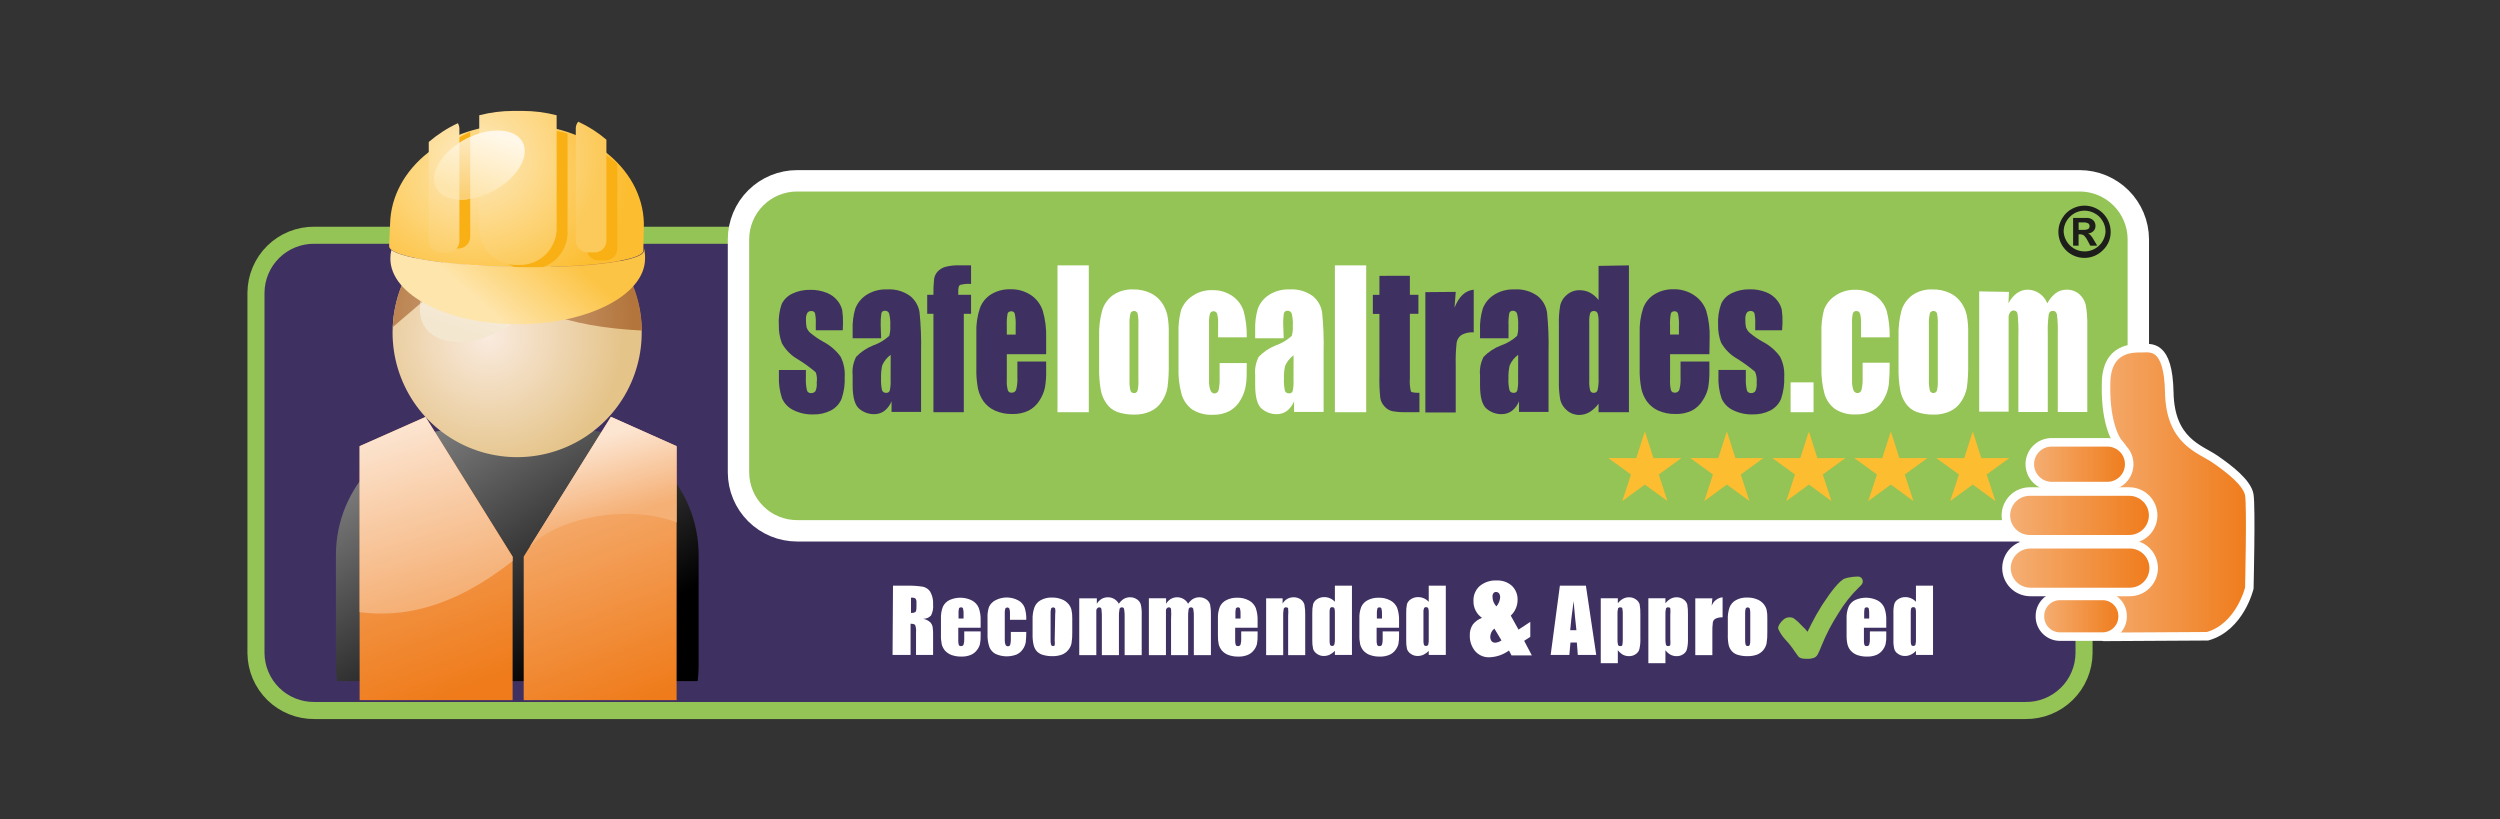 <svg width="293" height="96" viewBox="0 0 293 96" fill="none" xmlns="http://www.w3.org/2000/svg">
<rect x="0" y="0" width="293" height="96" fill="#333333" stroke="none"/>
<path d="M244.25 76.561C244.241 77.451 244.056 78.331 243.707 79.15C243.358 79.969 242.851 80.711 242.215 81.335C241.579 81.958 240.826 82.449 240 82.781C239.174 83.114 238.29 83.28 237.4 83.271H36.85C35.96 83.28 35.076 83.114 34.25 82.781C33.424 82.449 32.671 81.958 32.035 81.335C31.399 80.711 30.892 79.969 30.543 79.15C30.194 78.331 30.009 77.451 30 76.561V34.281C30.009 33.39 30.194 32.511 30.543 31.691C30.892 30.872 31.399 30.13 32.035 29.507C32.671 28.884 33.424 28.392 34.25 28.06C35.076 27.728 35.96 27.561 36.85 27.571H237.4C238.29 27.561 239.174 27.728 240 28.06C240.826 28.392 241.579 28.884 242.215 29.507C242.851 30.13 243.358 30.872 243.707 31.691C244.056 32.511 244.241 33.39 244.25 34.281V76.561Z" fill="#3F3062" stroke="#94C356" stroke-width="2"></path>
<path d="M250.611 55.361C250.603 57.183 249.873 58.926 248.582 60.211C247.29 61.495 245.542 62.214 243.721 62.211H93.431C91.611 62.214 89.864 61.494 88.573 60.21C87.284 58.925 86.556 57.182 86.551 55.361V28.041C86.556 26.221 87.284 24.477 88.573 23.193C89.864 21.909 91.611 21.189 93.431 21.191H243.741C245.559 21.194 247.301 21.916 248.589 23.199C249.876 24.483 250.603 26.224 250.611 28.041V55.361Z" fill="#94C356" stroke="white" stroke-width="2.506"></path>
<path d="M98.77 38.711H95.61V37.951C95.632 37.535 95.601 37.119 95.52 36.711C95.46 36.541 95.31 36.451 95.06 36.451C94.97 36.447 94.881 36.467 94.802 36.509C94.723 36.551 94.656 36.614 94.61 36.691C94.496 36.913 94.444 37.162 94.46 37.411C94.449 37.729 94.472 38.048 94.53 38.361C94.617 38.618 94.773 38.846 94.98 39.021C95.459 39.419 95.975 39.77 96.52 40.071C97.311 40.486 97.995 41.078 98.52 41.801C98.882 42.529 99.048 43.339 99 44.151C99.042 45.033 98.916 45.915 98.63 46.751C98.386 47.331 97.948 47.809 97.39 48.101C96.744 48.43 96.025 48.592 95.3 48.571C94.496 48.593 93.7 48.418 92.98 48.061C92.386 47.774 91.915 47.285 91.65 46.681C91.369 45.83 91.247 44.935 91.29 44.041V43.361H94.45V44.251C94.424 44.747 94.465 45.245 94.57 45.731C94.596 45.834 94.657 45.925 94.743 45.987C94.829 46.049 94.934 46.079 95.04 46.071C95.14 46.08 95.242 46.064 95.334 46.024C95.427 45.984 95.508 45.921 95.57 45.841C95.705 45.526 95.756 45.182 95.72 44.841C95.781 44.438 95.743 44.026 95.61 43.641C94.962 43.082 94.27 42.577 93.54 42.131C92.736 41.682 92.074 41.017 91.63 40.211C91.385 39.552 91.266 38.853 91.28 38.151C91.223 37.301 91.335 36.448 91.61 35.641C91.874 35.097 92.32 34.662 92.87 34.411C93.514 34.108 94.219 33.957 94.93 33.971C95.614 33.951 96.296 34.073 96.93 34.331C97.422 34.528 97.854 34.853 98.18 35.271C98.432 35.589 98.613 35.957 98.71 36.351C98.781 36.868 98.811 37.389 98.8 37.911L98.77 38.711Z" fill="#3F3062"></path>
<path d="M103.269 39.641H99.929V38.691C99.895 37.84 100 36.989 100.239 36.171C100.486 35.533 100.922 34.985 101.489 34.601C102.214 34.122 103.071 33.884 103.939 33.921C104.911 33.851 105.877 34.123 106.669 34.691C107.254 35.165 107.646 35.838 107.769 36.581C107.926 38.116 107.986 39.659 107.949 41.201V48.281H104.489V47.031C104.312 47.475 104.023 47.864 103.649 48.161C103.292 48.42 102.859 48.553 102.419 48.541C101.792 48.539 101.187 48.316 100.709 47.911C100.189 47.491 99.929 46.561 99.929 45.141V43.981C99.856 43.237 99.998 42.487 100.339 41.821C100.903 41.238 101.585 40.781 102.339 40.481C103.036 40.241 103.676 39.86 104.219 39.361C104.322 38.98 104.363 38.585 104.339 38.191C104.367 37.707 104.323 37.222 104.209 36.751C104.177 36.654 104.115 36.57 104.033 36.511C103.95 36.452 103.85 36.42 103.749 36.421C103.653 36.407 103.555 36.427 103.472 36.478C103.39 36.53 103.328 36.609 103.299 36.701C103.227 37.184 103.2 37.673 103.219 38.161L103.269 39.641ZM104.389 41.581C103.947 41.902 103.601 42.338 103.389 42.841C103.286 43.324 103.243 43.818 103.259 44.311C103.236 44.784 103.273 45.258 103.369 45.721C103.402 45.82 103.467 45.905 103.554 45.963C103.641 46.021 103.744 46.049 103.849 46.041C103.938 46.052 104.028 46.034 104.106 45.989C104.184 45.944 104.244 45.874 104.279 45.791C104.373 45.361 104.406 44.92 104.379 44.481L104.389 41.581Z" fill="#3F3062"></path>
<path d="M113.808 31.099V33.279C113.371 33.242 112.931 33.283 112.508 33.399C112.378 33.479 112.308 33.719 112.308 34.099V34.549H113.808V36.779H112.958V48.309H109.398V36.779H108.668V34.549H109.398C109.384 33.928 109.411 33.307 109.478 32.689C109.526 32.378 109.661 32.087 109.868 31.849C110.107 31.588 110.41 31.395 110.748 31.289C111.318 31.138 111.908 31.073 112.498 31.099H113.808Z" fill="#3F3062"></path>
<path d="M122.608 41.512H117.998V44.512C117.971 44.926 118.011 45.341 118.118 45.742C118.149 45.831 118.209 45.908 118.289 45.958C118.369 46.009 118.464 46.032 118.558 46.022C118.677 46.031 118.795 46 118.894 45.932C118.992 45.865 119.064 45.766 119.098 45.652C119.216 45.188 119.263 44.709 119.238 44.232V42.372H122.608V43.422C122.627 44.091 122.58 44.761 122.468 45.422C122.351 45.956 122.138 46.465 121.838 46.922C121.529 47.431 121.086 47.846 120.558 48.122C119.956 48.409 119.294 48.547 118.628 48.522C117.941 48.537 117.259 48.404 116.628 48.132C116.091 47.897 115.625 47.524 115.278 47.052C114.96 46.597 114.735 46.084 114.618 45.542C114.469 44.751 114.405 43.946 114.428 43.142V39.032C114.39 38.041 114.532 37.052 114.848 36.112C115.094 35.425 115.571 34.845 116.198 34.472C116.854 34.084 117.606 33.887 118.368 33.902C119.243 33.867 120.108 34.108 120.838 34.592C121.479 35.031 121.96 35.666 122.208 36.402C122.514 37.453 122.649 38.547 122.608 39.642V41.512ZM119.038 39.212V38.212C119.062 37.739 119.029 37.266 118.938 36.802C118.923 36.71 118.876 36.627 118.804 36.568C118.732 36.509 118.641 36.478 118.548 36.482C118.298 36.482 118.148 36.572 118.088 36.752C118.004 37.234 117.974 37.723 117.998 38.212V39.212H119.038Z" fill="#3F3062"></path>
<path d="M127.608 31.102V48.312H123.938V31.102H127.608Z" fill="white"></path>
<path d="M136.978 39.161V42.641C136.998 43.574 136.948 44.506 136.828 45.431C136.717 46.022 136.485 46.584 136.148 47.081C135.823 47.584 135.357 47.98 134.808 48.221C134.219 48.479 133.581 48.605 132.938 48.591C132.259 48.605 131.582 48.5 130.938 48.281C130.423 48.086 129.979 47.737 129.668 47.281C129.345 46.823 129.124 46.302 129.018 45.751C128.863 44.86 128.796 43.956 128.818 43.051V39.441C128.783 38.406 128.905 37.371 129.178 36.371C129.392 35.656 129.835 35.031 130.438 34.591C131.129 34.121 131.953 33.886 132.788 33.921C133.499 33.901 134.205 34.049 134.848 34.351C135.377 34.605 135.832 34.991 136.168 35.471C136.469 35.904 136.686 36.389 136.808 36.901C136.948 37.646 137.005 38.404 136.978 39.161ZM133.418 38.101C133.441 37.643 133.41 37.183 133.328 36.731C133.296 36.647 133.238 36.574 133.163 36.522C133.088 36.471 132.999 36.443 132.908 36.443C132.817 36.443 132.729 36.471 132.654 36.522C132.579 36.574 132.521 36.647 132.488 36.731C132.391 37.181 132.354 37.642 132.378 38.101V44.471C132.357 44.908 132.394 45.345 132.488 45.771C132.513 45.86 132.567 45.938 132.641 45.992C132.716 46.047 132.806 46.075 132.898 46.071C132.99 46.08 133.082 46.057 133.158 46.006C133.235 45.955 133.291 45.879 133.318 45.791C133.408 45.401 133.442 45.001 133.418 44.601V38.101Z" fill="white"></path>
<path d="M146.121 39.532H142.761V37.912C142.783 37.521 142.742 37.13 142.641 36.752C142.606 36.67 142.549 36.6 142.475 36.551C142.401 36.502 142.314 36.476 142.226 36.476C142.137 36.476 142.05 36.502 141.976 36.551C141.903 36.6 141.845 36.67 141.811 36.752C141.715 37.144 141.678 37.549 141.701 37.952V44.602C141.681 44.985 141.735 45.369 141.861 45.732C141.971 45.982 142.121 46.112 142.331 46.112C142.444 46.112 142.555 46.074 142.644 46.003C142.733 45.932 142.796 45.833 142.821 45.722C142.922 45.232 142.962 44.732 142.941 44.232V42.552H146.121C146.121 43.682 146.121 44.552 146.021 45.082C145.94 45.697 145.736 46.288 145.421 46.822C145.123 47.382 144.672 47.847 144.121 48.162C143.504 48.483 142.815 48.638 142.121 48.612C141.279 48.654 140.445 48.438 139.731 47.992C139.137 47.56 138.702 46.945 138.491 46.242C138.205 45.207 138.081 44.135 138.121 43.062V39.062C138.086 38.149 138.187 37.235 138.421 36.352C138.665 35.688 139.113 35.117 139.701 34.722C140.394 34.228 141.23 33.975 142.081 34.002C142.929 33.98 143.763 34.229 144.461 34.712C145.086 35.149 145.547 35.783 145.771 36.512C146.026 37.498 146.143 38.514 146.121 39.532Z" fill="white"></path>
<path d="M150.448 39.641H147.108V38.691C147.075 37.84 147.179 36.989 147.418 36.171C147.665 35.533 148.102 34.985 148.668 34.601C149.393 34.122 150.251 33.884 151.118 33.921C152.09 33.851 153.056 34.123 153.848 34.691C154.434 35.165 154.825 35.838 154.948 36.581C155.105 38.116 155.165 39.659 155.128 41.201V48.281H151.668V47.031C151.492 47.475 151.202 47.864 150.828 48.161C150.471 48.42 150.039 48.553 149.598 48.541C148.972 48.539 148.366 48.316 147.888 47.911C147.368 47.491 147.108 46.561 147.108 45.141V43.981C147.036 43.237 147.178 42.487 147.518 41.821C148.083 41.238 148.764 40.781 149.518 40.481C150.215 40.241 150.855 39.86 151.398 39.361C151.502 38.98 151.542 38.585 151.518 38.191C151.547 37.707 151.503 37.222 151.388 36.751C151.357 36.654 151.295 36.57 151.212 36.511C151.13 36.452 151.03 36.42 150.928 36.421C150.832 36.407 150.734 36.427 150.652 36.478C150.57 36.53 150.508 36.609 150.478 36.701C150.401 37.184 150.374 37.673 150.398 38.161L150.448 39.641ZM151.608 41.641C151.167 41.962 150.821 42.398 150.608 42.901C150.506 43.384 150.462 43.878 150.478 44.371C150.456 44.844 150.492 45.318 150.588 45.781C150.621 45.88 150.687 45.965 150.774 46.023C150.86 46.081 150.964 46.109 151.068 46.101C151.158 46.112 151.248 46.094 151.326 46.049C151.403 46.004 151.464 45.934 151.498 45.851C151.593 45.421 151.626 44.98 151.598 44.541L151.608 41.641Z" fill="white"></path>
<path d="M160.119 31.102V48.312H156.449V31.102H160.119Z" fill="white"></path>
<path d="M165.238 32.32V34.55H166.238V36.78H165.238V44.33C165.194 44.85 165.235 45.374 165.358 45.88C165.438 45.99 165.768 46.04 166.358 46.04V48.31H164.908C164.329 48.329 163.75 48.289 163.178 48.19C162.821 48.105 162.499 47.909 162.258 47.63C162 47.353 161.829 47.005 161.768 46.63C161.676 45.74 161.643 44.845 161.668 43.95V36.79H160.898V34.56H161.668V32.33L165.238 32.32Z" fill="#3F3062"></path>
<path d="M170.611 34.209L170.471 36.059C170.991 34.729 171.741 34.059 172.721 33.949V38.949C172.221 38.912 171.721 39.02 171.281 39.259C171.133 39.363 171.008 39.496 170.912 39.648C170.816 39.801 170.751 39.971 170.721 40.149C170.624 41.019 170.587 41.894 170.611 42.769V48.339H167.051V34.239L170.611 34.209Z" fill="#3F3062"></path>
<path d="M176.799 39.641H173.459V38.691C173.427 37.839 173.535 36.988 173.779 36.171C174.022 35.531 174.459 34.982 175.029 34.601C175.753 34.122 176.611 33.884 177.479 33.921C178.451 33.851 179.417 34.123 180.209 34.691C180.794 35.165 181.185 35.838 181.309 36.581C181.466 38.116 181.526 39.659 181.489 41.201V48.281H178.029V47.031C177.852 47.475 177.563 47.864 177.189 48.161C176.83 48.416 176.399 48.549 175.959 48.541C175.329 48.539 174.721 48.316 174.239 47.911C173.719 47.491 173.459 46.561 173.459 45.141V43.981C173.388 43.236 173.534 42.486 173.879 41.821C174.456 41.23 175.155 40.772 175.929 40.481C176.626 40.241 177.266 39.86 177.809 39.361C177.912 38.98 177.953 38.585 177.929 38.191C177.957 37.707 177.913 37.222 177.799 36.751C177.767 36.654 177.705 36.57 177.622 36.511C177.54 36.452 177.44 36.42 177.339 36.421C177.243 36.407 177.145 36.427 177.062 36.478C176.98 36.53 176.918 36.609 176.889 36.701C176.806 37.183 176.776 37.672 176.799 38.161V39.641ZM177.929 41.581C177.487 41.902 177.141 42.338 176.929 42.841C176.822 43.323 176.775 43.817 176.789 44.311C176.762 44.784 176.802 45.259 176.909 45.721C176.942 45.82 177.007 45.905 177.094 45.963C177.181 46.021 177.284 46.049 177.389 46.041C177.478 46.052 177.568 46.034 177.646 45.989C177.724 45.944 177.784 45.874 177.819 45.791C177.913 45.361 177.946 44.92 177.919 44.481L177.929 41.581Z" fill="#3F3062"></path>
<path d="M190.911 31.102V48.312H187.351V47.312C187.062 47.714 186.695 48.055 186.271 48.312C185.912 48.519 185.505 48.63 185.091 48.632C184.562 48.638 184.049 48.449 183.651 48.102C183.273 47.788 183.001 47.365 182.871 46.892C182.736 46.146 182.679 45.389 182.701 44.632V38.032C182.676 37.258 182.733 36.483 182.871 35.722C183.001 35.251 183.278 34.834 183.661 34.532C184.071 34.185 184.594 34 185.131 34.012C185.555 34.008 185.974 34.107 186.351 34.302C186.741 34.515 187.081 34.808 187.351 35.162V31.162L190.911 31.102ZM187.351 37.762C187.37 37.408 187.333 37.054 187.241 36.712C187.204 36.628 187.141 36.558 187.063 36.511C186.984 36.465 186.892 36.444 186.801 36.452C186.714 36.444 186.626 36.463 186.549 36.506C186.473 36.548 186.411 36.613 186.371 36.692C186.275 37.04 186.238 37.401 186.261 37.762V44.642C186.24 45.022 186.277 45.403 186.371 45.772C186.398 45.855 186.452 45.927 186.524 45.976C186.597 46.025 186.684 46.048 186.771 46.041C186.87 46.051 186.97 46.027 187.053 45.972C187.137 45.918 187.2 45.836 187.231 45.742C187.34 45.253 187.38 44.751 187.351 44.252V37.762Z" fill="#3F3062"></path>
<path d="M200.34 41.51H195.73V44.51C195.706 44.923 195.744 45.338 195.84 45.74C195.874 45.83 195.937 45.905 196.018 45.956C196.099 46.006 196.194 46.029 196.29 46.02C196.408 46.03 196.527 45.998 196.625 45.931C196.723 45.864 196.796 45.764 196.83 45.65C196.943 45.186 196.987 44.708 196.96 44.23V42.37H200.34V43.42C200.353 44.09 200.307 44.759 200.2 45.42C200.084 45.956 199.866 46.466 199.56 46.92C199.254 47.429 198.815 47.844 198.29 48.12C197.688 48.408 197.026 48.545 196.36 48.52C195.673 48.534 194.991 48.401 194.36 48.13C193.827 47.892 193.366 47.52 193.02 47.05C192.701 46.596 192.477 46.083 192.36 45.54C192.21 44.749 192.147 43.945 192.17 43.14V39.03C192.134 38.041 192.272 37.052 192.58 36.11C192.832 35.424 193.312 34.846 193.94 34.47C194.596 34.083 195.347 33.885 196.11 33.9C197.001 33.873 197.877 34.133 198.61 34.64C199.251 35.079 199.731 35.714 199.98 36.45C200.277 37.486 200.408 38.563 200.37 39.64L200.34 41.51ZM196.77 39.21V38.21C196.794 37.738 196.76 37.264 196.67 36.8C196.655 36.709 196.607 36.625 196.535 36.566C196.463 36.507 196.373 36.477 196.28 36.48C196.03 36.48 195.88 36.57 195.82 36.75C195.736 37.232 195.706 37.722 195.73 38.21V39.21H196.77Z" fill="#3F3062"></path>
<path d="M208.861 38.709H205.711V37.949C205.733 37.533 205.703 37.117 205.621 36.709C205.581 36.621 205.514 36.548 205.429 36.501C205.345 36.454 205.247 36.436 205.151 36.449C205.062 36.445 204.973 36.465 204.893 36.507C204.814 36.549 204.748 36.612 204.701 36.689C204.587 36.911 204.535 37.16 204.551 37.409C204.542 37.727 204.569 38.046 204.631 38.359C204.718 38.616 204.874 38.844 205.081 39.019C205.559 39.419 206.075 39.77 206.621 40.069C207.413 40.482 208.098 41.075 208.621 41.799C208.992 42.524 209.161 43.336 209.111 44.149C209.148 45.031 209.023 45.912 208.741 46.749C208.495 47.327 208.057 47.804 207.501 48.099C206.854 48.426 206.136 48.587 205.411 48.569C204.605 48.589 203.805 48.414 203.081 48.059C202.491 47.771 202.022 47.282 201.761 46.679C201.48 45.828 201.358 44.933 201.401 44.039V43.359H204.611V44.249C204.586 44.745 204.626 45.243 204.731 45.729C204.759 45.831 204.82 45.92 204.906 45.982C204.992 46.044 205.096 46.075 205.201 46.069C205.302 46.078 205.403 46.062 205.496 46.022C205.588 45.981 205.669 45.919 205.731 45.839C205.866 45.524 205.918 45.179 205.881 44.839C205.927 44.406 205.862 43.969 205.691 43.569C205.039 43.016 204.347 42.511 203.621 42.059C202.816 41.608 202.152 40.944 201.701 40.139C201.46 39.48 201.344 38.781 201.361 38.079C201.314 37.229 201.44 36.378 201.731 35.579C201.992 35.035 202.434 34.6 202.981 34.349C203.625 34.047 204.33 33.896 205.041 33.909C205.726 33.887 206.407 34.01 207.041 34.269C207.534 34.466 207.965 34.79 208.291 35.209C208.547 35.524 208.728 35.893 208.821 36.289C208.893 36.806 208.923 37.327 208.911 37.849L208.861 38.709Z" fill="#3F3062"></path>
<path d="M212.549 44.812V48.312H209.859V44.812H212.549Z" fill="white"></path>
<path d="M221.471 39.532H218.111V37.913C218.129 37.523 218.092 37.132 218.001 36.752C217.973 36.664 217.916 36.587 217.841 36.532C217.765 36.478 217.674 36.45 217.581 36.453C217.492 36.444 217.403 36.465 217.327 36.512C217.251 36.559 217.193 36.629 217.161 36.712C217.07 37.106 217.037 37.51 217.061 37.913V44.562C217.043 44.945 217.094 45.328 217.211 45.693C217.241 45.796 217.302 45.888 217.386 45.956C217.47 46.024 217.573 46.065 217.681 46.072C217.795 46.075 217.907 46.037 217.996 45.966C218.086 45.895 218.147 45.794 218.171 45.682C218.282 45.194 218.325 44.693 218.301 44.193V42.513H221.471C221.48 43.357 221.446 44.201 221.371 45.042C221.294 45.657 221.094 46.249 220.781 46.782C220.48 47.341 220.03 47.805 219.481 48.123C218.864 48.444 218.175 48.599 217.481 48.572C216.639 48.617 215.804 48.4 215.091 47.953C214.495 47.521 214.056 46.906 213.841 46.203C213.56 45.167 213.436 44.095 213.471 43.023V39.023C213.441 38.109 213.542 37.197 213.771 36.312C214.015 35.648 214.463 35.078 215.051 34.682C215.745 34.191 216.58 33.939 217.431 33.962C218.279 33.941 219.113 34.189 219.811 34.672C220.439 35.108 220.904 35.742 221.131 36.472C221.38 37.473 221.494 38.502 221.471 39.532Z" fill="white"></path>
<path d="M230.669 39.161V42.641C230.689 43.574 230.639 44.506 230.519 45.431C230.407 46.022 230.176 46.584 229.839 47.081C229.511 47.582 229.046 47.977 228.499 48.221C227.91 48.479 227.272 48.605 226.629 48.591C225.95 48.606 225.273 48.501 224.629 48.281C224.112 48.083 223.666 47.735 223.349 47.281C223.034 46.82 222.816 46.3 222.709 45.751C222.554 44.86 222.487 43.956 222.509 43.051V39.441C222.476 38.407 222.594 37.372 222.859 36.371C223.08 35.657 223.526 35.033 224.129 34.591C224.82 34.121 225.644 33.886 226.479 33.921C227.19 33.901 227.896 34.049 228.539 34.351C229.068 34.605 229.523 34.991 229.859 35.471C230.16 35.904 230.377 36.389 230.499 36.901C230.639 37.646 230.696 38.404 230.669 39.161ZM227.109 38.101C227.131 37.643 227.101 37.183 227.019 36.731C226.987 36.647 226.929 36.574 226.854 36.522C226.779 36.471 226.69 36.443 226.599 36.443C226.508 36.443 226.419 36.471 226.345 36.522C226.27 36.574 226.212 36.647 226.179 36.731C226.081 37.181 226.044 37.642 226.069 38.101V44.471C226.048 44.908 226.085 45.345 226.179 45.771C226.21 45.857 226.266 45.932 226.34 45.984C226.414 46.037 226.503 46.065 226.594 46.065C226.685 46.065 226.774 46.037 226.848 45.984C226.923 45.932 226.979 45.857 227.009 45.771C227.099 45.382 227.133 44.981 227.109 44.581V38.101Z" fill="white"></path>
<path d="M235.451 34.21L235.391 35.55C235.625 35.077 235.968 34.666 236.391 34.35C236.771 34.082 237.226 33.942 237.691 33.95C238.182 33.967 238.657 34.127 239.057 34.412C239.457 34.696 239.764 35.092 239.941 35.55C240.186 35.084 240.527 34.675 240.941 34.35C241.304 34.088 241.742 33.947 242.191 33.95C242.743 33.932 243.281 34.121 243.701 34.48C244.085 34.823 244.351 35.278 244.461 35.78C244.597 36.61 244.654 37.45 244.631 38.29V48.29H241.171V39.1C241.199 38.352 241.165 37.603 241.071 36.86C241.001 36.57 240.851 36.43 240.601 36.43C240.482 36.427 240.365 36.468 240.275 36.546C240.184 36.623 240.126 36.732 240.111 36.85C240.011 37.596 239.974 38.349 240.001 39.1V48.29H236.551V39.29C236.577 38.459 236.547 37.627 236.461 36.8C236.453 36.685 236.401 36.578 236.315 36.502C236.229 36.425 236.116 36.385 236.001 36.39C235.92 36.39 235.84 36.41 235.768 36.449C235.697 36.487 235.636 36.543 235.591 36.61C235.477 36.764 235.414 36.949 235.411 37.14C235.411 37.35 235.411 37.79 235.411 38.47V48.25H231.961V34.15L235.451 34.21Z" fill="white"></path>
<path d="M39.371 65.04C39.371 61.117 40.929 57.356 43.703 54.582C46.477 51.808 50.239 50.25 54.161 50.25H67.101C71.022 50.253 74.781 51.812 77.553 54.585C80.324 57.359 81.881 61.119 81.881 65.04V77.98C81.88 78.598 81.843 79.216 81.771 79.83H39.491C39.411 79.217 39.371 78.599 39.371 77.98V65.04Z" fill="url(#paint0_linear_1161_3922)"></path>
<path fill-rule="evenodd" clip-rule="evenodd" d="M60.608 24.379C63.495 24.379 66.318 25.235 68.719 26.839C71.12 28.444 72.991 30.724 74.097 33.392C75.201 36.059 75.491 38.995 74.927 41.827C74.364 44.659 72.973 47.261 70.932 49.303C68.89 51.344 66.288 52.735 63.456 53.298C60.624 53.862 57.688 53.573 55.021 52.468C52.353 51.362 50.073 49.491 48.468 47.09C46.864 44.689 46.008 41.867 46.008 38.979C46.008 35.107 47.546 31.393 50.284 28.655C53.022 25.917 56.736 24.379 60.608 24.379Z" fill="url(#paint1_radial_1161_3922)"></path>
<path d="M46.039 38.33C46.177 34.517 47.803 30.908 50.568 28.278C53.333 25.648 57.019 24.206 60.835 24.259C64.65 24.313 68.294 25.858 70.984 28.565C73.675 31.272 75.198 34.924 75.229 38.74C66.669 38.29 60.069 36.34 55.449 30.29L46.039 38.33Z" fill="url(#paint2_radial_1161_3922)"></path>
<path fill-rule="evenodd" clip-rule="evenodd" d="M53.988 29.169C57.928 26.619 62.418 26.549 63.988 29.019C65.558 31.489 63.698 35.559 59.768 38.119C55.838 40.679 51.348 40.739 49.768 38.269C48.188 35.799 50.058 31.729 53.988 29.169Z" fill="url(#paint3_linear_1161_3922)"></path>
<path fill-rule="evenodd" clip-rule="evenodd" d="M64.021 29.019C62.421 26.549 57.931 26.619 54.021 29.169C51.311 30.929 49.581 33.409 49.281 35.589L55.481 30.289C57.299 32.697 59.664 34.637 62.381 35.949C64.461 33.639 65.221 30.869 64.021 29.019Z" fill="url(#paint4_linear_1161_3922)"></path>
<path d="M45.719 26.23C45.879 19.68 52.449 14.48 60.379 14.62H61.459C69.389 14.76 75.679 20.18 75.459 26.73L75.399 29.24C75.409 29.279 75.409 29.32 75.399 29.36C75.399 30.56 68.659 31.42 60.399 31.28C52.139 31.14 45.609 30.06 45.609 28.86C45.599 28.817 45.599 28.773 45.609 28.73L45.719 26.23Z" fill="url(#paint5_radial_1161_3922)"></path>
<path d="M66.519 27.429V15.639C65.286 15.308 64.016 15.13 62.739 15.109H61.659C60.241 15.079 58.825 15.24 57.449 15.589V27.449C57.504 28.586 58.007 29.656 58.849 30.422C59.69 31.189 60.802 31.591 61.939 31.539H62.029C62.594 31.564 63.158 31.478 63.69 31.286C64.221 31.093 64.71 30.797 65.127 30.415C65.544 30.034 65.881 29.573 66.12 29.061C66.359 28.548 66.495 27.994 66.519 27.429Z" fill="#F9B015"></path>
<path d="M70.198 30.512H70.918C71.098 30.52 71.278 30.492 71.447 30.431C71.616 30.369 71.772 30.275 71.904 30.153C72.037 30.032 72.145 29.885 72.221 29.722C72.297 29.558 72.34 29.382 72.348 29.202V19.202C71.273 18.265 70.063 17.497 68.758 16.922V29.212C68.778 29.575 68.941 29.914 69.211 30.158C69.48 30.401 69.835 30.528 70.198 30.512Z" fill="#F9B015"></path>
<path d="M52.959 29.119H53.679C54.042 29.133 54.396 29.003 54.663 28.758C54.931 28.512 55.091 28.172 55.109 27.809V15.449C53.809 16.018 52.599 16.776 51.52 17.699V27.809C51.54 28.173 51.703 28.513 51.972 28.758C52.241 29.003 52.596 29.133 52.959 29.119Z" fill="#F9B015"></path>
<path d="M56.168 13.51C57.474 13.171 58.818 12.999 60.168 13H61.238C62.588 12.999 63.932 13.171 65.238 13.51V26.97C65.181 28.105 64.677 29.172 63.835 29.937C62.994 30.701 61.884 31.102 60.748 31.05H60.658C59.522 31.102 58.412 30.701 57.571 29.937C56.729 29.172 56.225 28.105 56.168 26.97V13.51Z" fill="url(#paint6_radial_1161_3922)"></path>
<path d="M67.77 14.262C68.962 14.81 70.073 15.52 71.07 16.372V28.282C71.052 28.643 70.892 28.983 70.624 29.227C70.356 29.47 70.002 29.598 69.641 29.582H68.921C68.558 29.598 68.203 29.471 67.933 29.227C67.664 28.984 67.501 28.644 67.481 28.282V15.042C67.48 14.755 67.583 14.478 67.77 14.262Z" fill="url(#paint7_radial_1161_3922)"></path>
<path d="M50.25 16.641C51.28 15.755 52.427 15.014 53.66 14.441C53.775 14.632 53.837 14.849 53.84 15.071V28.311C53.819 28.674 53.657 29.014 53.387 29.257C53.117 29.5 52.763 29.628 52.4 29.611H51.68C51.318 29.628 50.965 29.5 50.697 29.256C50.429 29.013 50.268 28.673 50.25 28.311V16.641Z" fill="url(#paint8_radial_1161_3922)"></path>
<path fill-rule="evenodd" clip-rule="evenodd" d="M54.178 16.532C56.898 14.922 60.008 14.883 61.108 16.433C62.208 17.983 60.918 20.552 58.198 22.163C55.478 23.773 52.378 23.812 51.268 22.253C50.158 20.692 51.458 18.142 54.178 16.532Z" fill="url(#paint9_linear_1161_3922)"></path>
<path fill-rule="evenodd" clip-rule="evenodd" d="M55.11 16.051C54.792 16.195 54.481 16.355 54.18 16.531L53.84 16.751V23.381C54.265 23.398 54.69 23.371 55.11 23.301V16.051Z" fill="url(#paint10_linear_1161_3922)"></path>
<path d="M75.46 29.062V29.262C75.47 29.302 75.47 29.343 75.46 29.383C75.46 30.582 68.72 31.442 60.46 31.302C53.21 31.172 47.2 30.302 45.87 29.302C45.786 29.629 45.746 29.965 45.75 30.302C45.75 34.553 52.43 38.002 60.68 38.002C68.93 38.002 75.6 34.553 75.6 30.302C75.614 29.885 75.567 29.467 75.46 29.062Z" fill="url(#paint11_linear_1161_3922)"></path>
<path d="M42.148 52.291V82.052H60.078V65.232L49.868 48.852L42.148 52.291Z" fill="url(#paint12_linear_1161_3922)"></path>
<path d="M79.299 52.291V82.052H61.379V65.232L71.589 48.852L79.299 52.291Z" fill="url(#paint13_linear_1161_3922)"></path>
<path fill-rule="evenodd" clip-rule="evenodd" d="M62.098 64.062L62.968 63.322C65.968 60.782 73.558 59.022 79.298 61.222V52.291L71.608 48.852L62.098 64.062Z" fill="url(#paint14_linear_1161_3922)"></path>
<path d="M42.148 52.289V71.749C49.808 72.749 55.938 68.979 60.078 65.749V65.259L49.868 48.879L42.148 52.289Z" fill="url(#paint15_linear_1161_3922)"></path>
<path d="M248.22 51.84C248.22 51.84 246.72 50.001 246.83 45.031C246.83 40.7 249.96 40.81 251 40.81C252.04 40.81 254.13 40.27 254.24 46.001C254.35 51.73 257.83 52.6 259.57 53.791C261.31 54.98 263.39 56.6 263.62 58.011C263.85 59.42 263.62 68.93 263.62 68.93C263.62 68.93 262.54 73.49 258.72 74.57L246.61 74.641C245.33 73.99 245.32 70.54 244.81 68.8C244.36 67.27 242.47 52.641 248.22 51.84Z" fill="url(#paint16_linear_1161_3922)" stroke="white"></path>
<path d="M249.541 54.4C249.542 54.737 249.477 55.071 249.349 55.383C249.221 55.694 249.032 55.978 248.794 56.217C248.557 56.455 248.274 56.645 247.963 56.774C247.651 56.903 247.318 56.97 246.981 56.97H240.451C239.771 56.967 239.12 56.695 238.64 56.214C238.16 55.732 237.891 55.08 237.891 54.4C237.891 53.721 238.16 53.07 238.64 52.59C239.121 52.11 239.772 51.84 240.451 51.84H246.981C247.317 51.839 247.651 51.904 247.962 52.032C248.273 52.16 248.556 52.349 248.794 52.587C249.032 52.825 249.22 53.107 249.348 53.419C249.477 53.73 249.542 54.063 249.541 54.4Z" fill="url(#paint17_linear_1161_3922)" stroke="white"></path>
<path d="M252.35 60.409C252.349 60.777 252.275 61.141 252.133 61.48C251.991 61.819 251.784 62.127 251.523 62.386C251.262 62.645 250.952 62.851 250.612 62.99C250.272 63.13 249.908 63.201 249.54 63.199H237.89C237.523 63.201 237.159 63.13 236.819 62.99C236.479 62.85 236.171 62.645 235.911 62.386C235.65 62.127 235.444 61.819 235.303 61.479C235.162 61.14 235.09 60.777 235.09 60.409C235.09 59.667 235.385 58.955 235.91 58.429C236.435 57.904 237.147 57.609 237.89 57.609H249.54C249.908 57.608 250.274 57.679 250.614 57.82C250.955 57.96 251.265 58.166 251.526 58.426C251.787 58.686 251.994 58.995 252.136 59.336C252.277 59.676 252.35 60.041 252.35 60.409Z" fill="url(#paint18_linear_1161_3922)" stroke="white"></path>
<path d="M252.41 66.579C252.41 67.322 252.115 68.034 251.59 68.559C251.065 69.084 250.353 69.379 249.61 69.379H237.96C237.218 69.379 236.505 69.084 235.98 68.559C235.455 68.034 235.16 67.322 235.16 66.579C235.16 66.212 235.233 65.848 235.374 65.509C235.514 65.17 235.721 64.862 235.981 64.603C236.241 64.344 236.55 64.138 236.889 63.999C237.229 63.859 237.593 63.788 237.96 63.789H249.61C249.977 63.788 250.341 63.859 250.681 63.999C251.021 64.138 251.329 64.344 251.589 64.603C251.85 64.862 252.056 65.17 252.197 65.509C252.338 65.848 252.41 66.212 252.41 66.579Z" fill="url(#paint19_linear_1161_3922)" stroke="white"></path>
<path d="M248.768 72.22C248.774 72.528 248.718 72.835 248.605 73.122C248.492 73.409 248.323 73.671 248.109 73.893C247.894 74.115 247.638 74.293 247.355 74.416C247.072 74.539 246.767 74.605 246.458 74.61H241.388C241.08 74.605 240.775 74.539 240.492 74.416C240.209 74.293 239.953 74.115 239.738 73.893C239.524 73.671 239.355 73.409 239.242 73.122C239.129 72.835 239.073 72.528 239.078 72.22C239.07 71.598 239.309 70.999 239.742 70.553C240.175 70.107 240.767 69.85 241.388 69.84H246.458C247.08 69.85 247.672 70.107 248.105 70.553C248.538 70.999 248.776 71.598 248.768 72.22Z" fill="url(#paint20_linear_1161_3922)" stroke="white"></path>
<path d="M104.659 68.642H106.159C106.828 68.621 107.498 68.661 108.159 68.762C108.511 68.835 108.82 69.043 109.019 69.342C109.279 69.805 109.397 70.333 109.359 70.862C109.401 71.3 109.318 71.74 109.119 72.132C109.001 72.259 108.856 72.36 108.696 72.427C108.536 72.494 108.363 72.526 108.189 72.522C108.507 72.579 108.801 72.725 109.039 72.942C109.163 73.079 109.252 73.243 109.299 73.422C109.356 73.819 109.376 74.221 109.359 74.622V76.762H107.359V74.062C107.387 73.791 107.352 73.518 107.259 73.262C107.189 73.152 107.009 73.102 106.719 73.102V76.762H104.609L104.659 68.642ZM106.769 70.032V71.842C106.942 71.853 107.114 71.818 107.269 71.742C107.369 71.672 107.409 71.462 107.409 71.102V70.642C107.434 70.462 107.387 70.279 107.279 70.132C107.123 70.05 106.944 70.022 106.769 70.052V70.032Z" fill="white"></path>
<path d="M114.93 73.571H112.31V75.011C112.296 75.206 112.317 75.403 112.37 75.591C112.394 75.635 112.43 75.671 112.475 75.695C112.52 75.718 112.57 75.727 112.62 75.721C112.683 75.731 112.748 75.719 112.804 75.689C112.86 75.658 112.904 75.61 112.93 75.551C112.994 75.334 113.022 75.107 113.01 74.881V74.001H114.93V74.491C114.941 74.826 114.914 75.162 114.85 75.491C114.781 75.75 114.659 75.992 114.49 76.201C114.303 76.452 114.05 76.645 113.76 76.761C113.411 76.9 113.036 76.965 112.66 76.951C112.276 76.958 111.893 76.897 111.53 76.771C111.237 76.663 110.973 76.489 110.76 76.261C110.587 76.052 110.457 75.811 110.38 75.551C110.301 75.177 110.267 74.794 110.28 74.411V72.471C110.261 72.003 110.34 71.537 110.51 71.101C110.672 70.759 110.948 70.483 111.29 70.321C111.707 70.133 112.16 70.041 112.617 70.052C113.074 70.062 113.522 70.174 113.93 70.381C114.28 70.571 114.556 70.874 114.71 71.241C114.878 71.722 114.953 72.232 114.93 72.741V73.571ZM112.93 72.491V72.001C112.943 71.776 112.923 71.55 112.87 71.331C112.856 71.284 112.827 71.244 112.787 71.217C112.747 71.189 112.698 71.177 112.65 71.181C112.51 71.181 112.42 71.231 112.39 71.311C112.341 71.537 112.324 71.77 112.34 72.001V72.491H112.93Z" fill="white"></path>
<path d="M120.279 72.644H118.369V71.874C118.379 71.691 118.355 71.508 118.299 71.334C118.274 71.292 118.239 71.258 118.197 71.234C118.155 71.21 118.107 71.198 118.059 71.198C118.011 71.198 117.963 71.21 117.921 71.234C117.879 71.258 117.844 71.292 117.819 71.334C117.766 71.515 117.745 71.705 117.759 71.894V75.034C117.749 75.218 117.779 75.402 117.849 75.573C117.872 75.625 117.91 75.669 117.958 75.699C118.006 75.729 118.062 75.745 118.119 75.743C118.179 75.749 118.239 75.734 118.29 75.702C118.341 75.669 118.379 75.62 118.399 75.564C118.459 75.335 118.483 75.099 118.469 74.864V74.064H120.279C120.281 74.464 120.261 74.865 120.219 75.263C120.168 75.559 120.052 75.839 119.879 76.084C119.697 76.359 119.44 76.578 119.139 76.713C118.741 76.865 118.317 76.936 117.891 76.922C117.465 76.908 117.046 76.81 116.659 76.633C116.332 76.453 116.081 76.162 115.949 75.814C115.79 75.327 115.718 74.815 115.739 74.303V72.413C115.717 71.98 115.775 71.546 115.909 71.133C116.061 70.804 116.318 70.533 116.639 70.364C117.054 70.14 117.518 70.023 117.989 70.023C118.46 70.023 118.924 70.14 119.339 70.364C119.684 70.546 119.95 70.849 120.089 71.213C120.234 71.676 120.298 72.159 120.279 72.644Z" fill="white"></path>
<path d="M125.669 72.463V74.093C125.681 74.535 125.651 74.977 125.579 75.413C125.515 75.701 125.381 75.969 125.189 76.193C124.989 76.438 124.726 76.624 124.429 76.733C124.088 76.85 123.729 76.907 123.369 76.903C122.983 76.912 122.599 76.861 122.229 76.753C121.949 76.678 121.696 76.526 121.499 76.313C121.325 76.104 121.201 75.858 121.139 75.593C121.045 75.173 121.005 74.743 121.019 74.313V72.643C120.999 72.151 121.07 71.659 121.229 71.193C121.364 70.838 121.618 70.54 121.949 70.353C122.355 70.127 122.815 70.016 123.279 70.033C123.679 70.022 124.077 70.093 124.449 70.243C124.744 70.351 125.006 70.534 125.209 70.773C125.378 70.966 125.501 71.195 125.569 71.443C125.647 71.777 125.68 72.12 125.669 72.463ZM123.669 71.963C123.702 71.751 123.702 71.535 123.669 71.323C123.644 71.281 123.609 71.247 123.567 71.224C123.525 71.2 123.477 71.187 123.429 71.187C123.381 71.187 123.333 71.2 123.291 71.224C123.249 71.247 123.214 71.281 123.189 71.323C123.134 71.532 123.114 71.748 123.129 71.963V74.963C123.116 75.168 123.136 75.374 123.189 75.573C123.208 75.619 123.242 75.658 123.285 75.683C123.329 75.709 123.379 75.719 123.429 75.713C123.462 75.715 123.495 75.71 123.527 75.698C123.558 75.686 123.586 75.667 123.609 75.643C123.635 75.457 123.635 75.269 123.609 75.083L123.669 71.963Z" fill="white"></path>
<path d="M128.548 70.121V70.761C128.687 70.529 128.879 70.334 129.108 70.191C129.335 70.066 129.59 70.001 129.848 70.001C130.111 69.999 130.368 70.069 130.594 70.203C130.82 70.337 131.004 70.529 131.128 70.761C131.281 70.533 131.478 70.339 131.708 70.191C131.924 70.066 132.169 70.001 132.418 70.001C132.726 69.991 133.028 70.082 133.278 70.261C133.49 70.406 133.642 70.623 133.708 70.871C133.791 71.258 133.824 71.655 133.808 72.051V76.781H131.808V72.441C131.824 72.09 131.804 71.738 131.748 71.391C131.741 71.329 131.709 71.272 131.661 71.233C131.612 71.194 131.55 71.175 131.488 71.181C131.425 71.174 131.362 71.191 131.31 71.228C131.259 71.265 131.223 71.319 131.208 71.381C131.142 71.73 131.119 72.086 131.138 72.441V76.781H129.138V72.551C129.151 72.16 129.134 71.769 129.088 71.381C129.078 71.321 129.046 71.267 128.998 71.229C128.949 71.192 128.889 71.175 128.828 71.181C128.784 71.181 128.741 71.191 128.701 71.21C128.661 71.229 128.626 71.257 128.598 71.291C128.53 71.356 128.491 71.446 128.488 71.541C128.488 71.641 128.488 71.851 128.488 72.171V76.781H126.488V70.121H128.548Z" fill="white"></path>
<path d="M136.668 70.12V70.76C136.804 70.526 136.997 70.33 137.228 70.19C137.455 70.065 137.71 69.999 137.968 70C138.231 69.999 138.488 70.07 138.713 70.204C138.939 70.337 139.124 70.53 139.248 70.76C139.397 70.53 139.595 70.335 139.828 70.19C140.071 70.055 140.346 69.989 140.623 70.001C140.901 70.014 141.169 70.103 141.398 70.26C141.61 70.406 141.762 70.622 141.828 70.87C141.901 71.259 141.931 71.655 141.918 72.05V76.78H139.918V72.44C139.934 72.089 139.914 71.737 139.858 71.39C139.846 71.329 139.812 71.273 139.763 71.235C139.713 71.196 139.651 71.177 139.588 71.18C139.526 71.178 139.465 71.196 139.414 71.232C139.363 71.268 139.326 71.321 139.308 71.38C139.253 71.731 139.233 72.086 139.248 72.44V76.78H137.248V72.55C137.275 72.161 137.275 71.77 137.248 71.38C137.236 71.319 137.202 71.265 137.152 71.228C137.102 71.191 137.04 71.174 136.978 71.18C136.934 71.181 136.891 71.192 136.852 71.211C136.812 71.23 136.777 71.257 136.748 71.29C136.684 71.358 136.648 71.447 136.648 71.54C136.648 71.64 136.648 71.85 136.648 72.17V76.78H134.648V70.12H136.668Z" fill="white"></path>
<path d="M147.391 73.573H144.761V75.013C144.749 75.209 144.773 75.406 144.831 75.593C144.855 75.637 144.891 75.673 144.936 75.697C144.981 75.72 145.031 75.729 145.081 75.723C145.144 75.731 145.208 75.719 145.264 75.688C145.319 75.658 145.364 75.61 145.391 75.553C145.455 75.336 145.482 75.109 145.471 74.883V74.003H147.391V74.493C147.402 74.828 147.375 75.164 147.311 75.493C147.242 75.752 147.12 75.994 146.951 76.203C146.762 76.451 146.51 76.645 146.221 76.763C145.871 76.902 145.497 76.967 145.121 76.953C144.737 76.961 144.354 76.9 143.991 76.773C143.697 76.668 143.432 76.493 143.221 76.263C143.047 76.054 142.918 75.813 142.841 75.553C142.762 75.178 142.728 74.796 142.741 74.413V72.473C142.722 72.005 142.801 71.539 142.971 71.103C143.133 70.761 143.409 70.485 143.751 70.323C144.134 70.136 144.555 70.044 144.981 70.053C145.472 70.034 145.959 70.147 146.391 70.383C146.741 70.573 147.016 70.876 147.171 71.243C147.336 71.725 147.41 72.234 147.391 72.743V73.573ZM145.391 72.493V72.003C145.404 71.778 145.384 71.552 145.331 71.333C145.316 71.287 145.286 71.248 145.246 71.221C145.207 71.194 145.159 71.18 145.111 71.183C145.058 71.177 145.005 71.186 144.957 71.209C144.909 71.232 144.869 71.268 144.841 71.313C144.797 71.54 144.78 71.772 144.791 72.003V72.493H145.391Z" fill="white"></path>
<path d="M150.321 70.121V70.741C150.45 70.513 150.636 70.324 150.861 70.191C151.086 70.064 151.342 69.998 151.601 70.001C151.903 69.992 152.201 70.079 152.451 70.251C152.661 70.401 152.813 70.62 152.881 70.871C152.954 71.283 152.984 71.702 152.971 72.121V76.781H150.971V72.171C150.997 71.891 150.997 71.61 150.971 71.331C150.971 71.231 150.861 71.181 150.721 71.181C150.661 71.171 150.601 71.185 150.551 71.218C150.501 71.251 150.465 71.302 150.451 71.361C150.395 71.664 150.374 71.973 150.391 72.281V76.781H148.391V70.121H150.321Z" fill="white"></path>
<path d="M158.449 68.641V76.761H156.449V76.281C156.273 76.464 156.067 76.617 155.839 76.731C155.626 76.83 155.394 76.881 155.159 76.881C154.869 76.889 154.584 76.801 154.349 76.631C154.139 76.496 153.981 76.296 153.899 76.061C153.822 75.713 153.788 75.357 153.799 75.001V71.881C153.788 71.515 153.821 71.148 153.899 70.791C153.984 70.56 154.142 70.363 154.349 70.231C154.598 70.065 154.89 69.978 155.189 69.981C155.426 69.978 155.661 70.025 155.878 70.12C156.096 70.215 156.29 70.355 156.449 70.531V68.641H158.449ZM156.449 71.781C156.46 71.615 156.44 71.449 156.389 71.291C156.364 71.247 156.328 71.212 156.283 71.189C156.239 71.166 156.189 71.156 156.139 71.161C156.09 71.156 156.042 71.165 155.997 71.186C155.953 71.207 155.916 71.24 155.889 71.281C155.836 71.442 155.815 71.612 155.829 71.781V75.041C155.818 75.223 155.838 75.406 155.889 75.581C155.912 75.621 155.946 75.653 155.986 75.674C156.027 75.696 156.073 75.705 156.119 75.701C156.172 75.708 156.225 75.698 156.272 75.673C156.319 75.648 156.356 75.609 156.379 75.561C156.444 75.333 156.467 75.096 156.449 74.861V71.781Z" fill="white"></path>
<path d="M163.969 73.573H161.339V75.013C161.327 75.209 161.351 75.406 161.409 75.593C161.433 75.637 161.469 75.673 161.514 75.697C161.559 75.72 161.609 75.729 161.659 75.723C161.722 75.733 161.787 75.721 161.843 75.691C161.899 75.66 161.943 75.612 161.969 75.553C162.034 75.336 162.061 75.109 162.049 74.883V74.003H163.969V74.493C163.98 74.828 163.953 75.164 163.889 75.493C163.82 75.752 163.698 75.994 163.529 76.203C163.342 76.454 163.09 76.647 162.799 76.763C162.45 76.902 162.075 76.967 161.699 76.953C161.315 76.96 160.932 76.899 160.569 76.773C160.275 76.668 160.01 76.493 159.799 76.263C159.626 76.054 159.496 75.813 159.419 75.553C159.34 75.178 159.306 74.796 159.319 74.413V72.473C159.3 72.005 159.379 71.539 159.549 71.103C159.711 70.761 159.987 70.485 160.329 70.323C160.712 70.136 161.134 70.044 161.559 70.053C162.05 70.034 162.538 70.147 162.969 70.383C163.319 70.573 163.595 70.876 163.749 71.243C163.914 71.725 163.988 72.234 163.969 72.743V73.573ZM161.969 72.493V72.003C161.982 71.778 161.962 71.552 161.909 71.333C161.894 71.287 161.864 71.248 161.824 71.221C161.785 71.194 161.737 71.18 161.689 71.183C161.549 71.183 161.459 71.233 161.429 71.313C161.374 71.538 161.354 71.771 161.369 72.003V72.493H161.969Z" fill="white"></path>
<path d="M169.448 68.641V76.761H167.448V76.281C167.274 76.467 167.067 76.619 166.838 76.731C166.628 76.829 166.399 76.88 166.168 76.881C165.874 76.89 165.586 76.802 165.348 76.631C165.138 76.496 164.98 76.296 164.898 76.061C164.825 75.712 164.795 75.356 164.808 75.001V71.881C164.794 71.515 164.825 71.149 164.898 70.791C164.983 70.56 165.141 70.363 165.348 70.231C165.596 70.065 165.889 69.978 166.188 69.981C166.425 69.978 166.66 70.025 166.877 70.12C167.094 70.215 167.289 70.355 167.448 70.531V68.641H169.448ZM167.448 71.781C167.459 71.615 167.439 71.449 167.388 71.291C167.364 71.246 167.327 71.21 167.283 71.187C167.238 71.164 167.188 71.155 167.138 71.161C167.09 71.154 167.042 71.163 166.999 71.184C166.957 71.205 166.921 71.239 166.898 71.281C166.835 71.439 166.811 71.611 166.828 71.781V75.041C166.816 75.223 166.837 75.406 166.888 75.581C166.911 75.621 166.944 75.653 166.985 75.674C167.026 75.696 167.072 75.705 167.118 75.701C167.172 75.707 167.226 75.697 167.274 75.672C167.323 75.647 167.362 75.608 167.388 75.561C167.442 75.332 167.463 75.096 167.448 74.861V71.781Z" fill="white"></path>
<path d="M179.351 72.882V74.642L178.631 75.102L179.531 76.812H177.151L176.851 76.242C176.193 76.723 175.406 76.998 174.591 77.032C174.267 77.051 173.942 76.994 173.644 76.865C173.345 76.737 173.081 76.541 172.871 76.292C172.462 75.787 172.246 75.152 172.261 74.502C172.235 74.035 172.361 73.571 172.621 73.182C172.902 72.833 173.271 72.567 173.691 72.412C173.37 72.19 173.109 71.89 172.934 71.54C172.76 71.191 172.676 70.803 172.691 70.412C172.679 70.09 172.737 69.769 172.861 69.472C172.985 69.175 173.173 68.909 173.411 68.692C173.97 68.227 174.685 67.991 175.411 68.032C176.072 67.999 176.72 68.229 177.211 68.672C177.425 68.885 177.593 69.139 177.705 69.42C177.817 69.7 177.87 70 177.861 70.302C177.862 70.649 177.791 70.992 177.653 71.31C177.516 71.628 177.314 71.915 177.061 72.152L177.971 73.792L179.351 72.882ZM175.971 75.052L175.141 73.672C174.997 73.782 174.879 73.922 174.796 74.083C174.713 74.244 174.667 74.421 174.661 74.602C174.647 74.794 174.7 74.985 174.811 75.142C174.866 75.204 174.934 75.252 175.01 75.283C175.087 75.314 175.169 75.328 175.251 75.322C175.512 75.304 175.762 75.21 175.971 75.052ZM175.391 71.052C175.65 70.749 175.801 70.37 175.821 69.972C175.823 69.826 175.781 69.684 175.701 69.562C175.66 69.505 175.606 69.459 175.544 69.427C175.481 69.396 175.411 69.38 175.341 69.382C175.282 69.376 175.222 69.386 175.167 69.41C175.113 69.435 175.066 69.474 175.031 69.522C174.945 69.644 174.906 69.793 174.921 69.942C174.921 70.369 175.09 70.779 175.391 71.082V71.052Z" fill="white"></path>
<path d="M185.868 68.641L187.078 76.761H184.918L184.808 75.301H184.058L183.928 76.761H181.738L182.818 68.641H185.868ZM184.758 73.861C184.648 72.941 184.538 71.811 184.428 70.451C184.218 72.011 184.078 73.141 184.028 73.861H184.758Z" fill="white"></path>
<path d="M189.609 70.12V70.71C189.768 70.492 189.973 70.311 190.209 70.18C190.427 70.061 190.671 69.999 190.919 70C191.214 69.995 191.502 70.086 191.739 70.26C191.946 70.398 192.098 70.603 192.169 70.84C192.233 71.213 192.26 71.592 192.249 71.97V74.77C192.27 75.203 192.233 75.637 192.139 76.06C192.078 76.313 191.92 76.532 191.699 76.67C191.464 76.831 191.184 76.912 190.899 76.9C190.656 76.901 190.416 76.843 190.199 76.73C189.97 76.593 189.77 76.413 189.609 76.2V77.73H187.609V70.12H189.609ZM190.189 72.06C190.201 71.809 190.184 71.558 190.139 71.31C190.139 71.23 190.029 71.18 189.889 71.18C189.836 71.174 189.781 71.185 189.734 71.212C189.687 71.239 189.651 71.281 189.629 71.33C189.575 71.57 189.555 71.815 189.569 72.06V74.82C189.554 75.072 189.575 75.324 189.629 75.57C189.651 75.62 189.687 75.662 189.734 75.689C189.781 75.716 189.836 75.727 189.889 75.72C190.019 75.72 190.109 75.72 190.139 75.59C190.182 75.37 190.199 75.145 190.189 74.92V72.06Z" fill="white"></path>
<path d="M195.188 70.12V70.71C195.346 70.492 195.551 70.311 195.788 70.18C196.005 70.06 196.249 69.998 196.498 70C196.792 69.995 197.08 70.086 197.318 70.26C197.524 70.398 197.676 70.603 197.748 70.84C197.811 71.213 197.838 71.592 197.828 71.97V74.77C197.848 75.203 197.811 75.637 197.717 76.06C197.656 76.313 197.498 76.532 197.278 76.67C197.043 76.831 196.762 76.912 196.478 76.9C196.234 76.901 195.994 76.843 195.778 76.73C195.547 76.595 195.347 76.415 195.188 76.2V77.73H193.188V70.12H195.188ZM195.758 72.06C195.784 71.811 195.784 71.56 195.758 71.31C195.758 71.23 195.648 71.18 195.508 71.18C195.454 71.172 195.398 71.182 195.351 71.21C195.304 71.237 195.267 71.279 195.248 71.33C195.194 71.57 195.173 71.815 195.188 72.06V74.82C195.173 75.072 195.193 75.324 195.248 75.57C195.269 75.62 195.306 75.662 195.353 75.689C195.399 75.716 195.454 75.727 195.508 75.72C195.558 75.728 195.609 75.719 195.654 75.696C195.698 75.672 195.735 75.635 195.758 75.59C195.782 75.368 195.782 75.143 195.758 74.92V72.06Z" fill="white"></path>
<path d="M200.688 70.124L200.608 71.004C200.703 70.733 200.875 70.494 201.102 70.317C201.328 70.14 201.601 70.031 201.888 70.004V72.354C201.606 72.336 201.325 72.388 201.068 72.504C200.987 72.547 200.917 72.607 200.862 72.679C200.807 72.752 200.768 72.835 200.748 72.924C200.694 73.332 200.674 73.743 200.688 74.154V76.784H198.688V70.124H200.688Z" fill="white"></path>
<path d="M207.13 72.463V74.093C207.143 74.535 207.112 74.977 207.04 75.413C206.976 75.711 206.838 75.988 206.639 76.218C206.44 76.449 206.186 76.626 205.9 76.733C205.556 76.85 205.194 76.907 204.83 76.903C204.445 76.912 204.061 76.861 203.69 76.753C203.412 76.681 203.162 76.528 202.97 76.313C202.8 76.121 202.677 75.891 202.61 75.643C202.521 75.222 202.484 74.793 202.5 74.363V72.643C202.477 72.151 202.545 71.66 202.7 71.193C202.835 70.838 203.09 70.54 203.42 70.353C203.826 70.127 204.286 70.016 204.75 70.033C205.154 70.023 205.555 70.094 205.93 70.243C206.221 70.354 206.479 70.536 206.68 70.773C206.85 70.966 206.973 71.195 207.04 71.443C207.115 71.778 207.145 72.121 207.13 72.463ZM205.13 71.963C205.145 71.748 205.125 71.532 205.07 71.323C205.046 71.281 205.01 71.247 204.968 71.224C204.926 71.2 204.879 71.187 204.83 71.187C204.782 71.187 204.735 71.2 204.693 71.224C204.651 71.247 204.615 71.281 204.59 71.323C204.536 71.532 204.516 71.748 204.53 71.963V74.963C204.518 75.168 204.538 75.374 204.59 75.573C204.61 75.619 204.644 75.658 204.687 75.683C204.73 75.709 204.781 75.719 204.83 75.713C204.879 75.72 204.929 75.711 204.972 75.687C205.015 75.664 205.05 75.627 205.07 75.583C205.124 75.401 205.144 75.212 205.13 75.023V71.963Z" fill="white"></path>
<path d="M221.071 73.571H218.451V75.011C218.437 75.206 218.458 75.403 218.511 75.591C218.536 75.634 218.573 75.67 218.617 75.693C218.661 75.716 218.711 75.726 218.761 75.721C218.824 75.731 218.889 75.719 218.945 75.689C219.001 75.658 219.046 75.61 219.071 75.551C219.136 75.334 219.163 75.107 219.151 74.881V74.001H221.071V74.491C221.088 74.826 221.061 75.162 220.991 75.491C220.922 75.75 220.8 75.992 220.631 76.201C220.446 76.449 220.197 76.642 219.911 76.761C219.558 76.9 219.18 76.965 218.801 76.951C218.417 76.957 218.035 76.896 217.671 76.771C217.38 76.666 217.119 76.491 216.911 76.261C216.733 76.056 216.603 75.813 216.531 75.551C216.447 75.177 216.41 74.794 216.421 74.411V72.471C216.4 72.002 216.482 71.535 216.661 71.101C216.817 70.757 217.09 70.481 217.431 70.321C217.848 70.133 218.301 70.041 218.758 70.052C219.215 70.062 219.664 70.174 220.071 70.381C220.421 70.571 220.697 70.874 220.851 71.241C221.019 71.722 221.094 72.232 221.071 72.741V73.571ZM219.071 72.491V72.001C219.08 71.776 219.063 71.552 219.021 71.331C219.004 71.285 218.973 71.245 218.931 71.218C218.89 71.191 218.841 71.178 218.791 71.181C218.651 71.181 218.561 71.231 218.531 71.311C218.487 71.538 218.47 71.77 218.481 72.001V72.491H219.071Z" fill="white"></path>
<path d="M226.55 68.641V76.761H224.55V76.281C224.378 76.468 224.171 76.621 223.94 76.731C223.731 76.83 223.502 76.881 223.27 76.881C222.977 76.89 222.689 76.802 222.45 76.631C222.238 76.502 222.081 76.299 222.01 76.061C221.928 75.714 221.895 75.357 221.91 75.001V71.881C221.894 71.514 221.927 71.148 222.01 70.791C222.086 70.555 222.246 70.355 222.46 70.231C222.705 70.063 222.995 69.976 223.29 69.981C223.528 69.979 223.763 70.026 223.98 70.121C224.197 70.217 224.391 70.356 224.55 70.531V68.641H226.55ZM224.55 71.781C224.562 71.615 224.541 71.449 224.49 71.291C224.468 71.245 224.431 71.208 224.387 71.185C224.342 71.162 224.291 71.153 224.24 71.161C224.193 71.154 224.145 71.163 224.102 71.184C224.059 71.205 224.024 71.239 224 71.281C223.947 71.442 223.927 71.612 223.94 71.781V75.041C223.929 75.223 223.949 75.406 224 75.581C224.022 75.621 224.056 75.655 224.097 75.676C224.138 75.698 224.184 75.706 224.23 75.701C224.283 75.708 224.337 75.698 224.383 75.673C224.43 75.648 224.468 75.609 224.49 75.561C224.545 75.332 224.565 75.096 224.55 74.861V71.781Z" fill="white"></path>
<path d="M192.778 50.562L193.788 53.693L197.068 53.682L194.408 55.612L195.428 58.733L192.778 56.792L190.128 58.733L191.148 55.612L188.488 53.682L191.768 53.693L192.778 50.562Z" fill="#FCBD30"></path>
<path d="M202.388 50.562L203.398 53.693L206.678 53.682L204.018 55.612L205.038 58.733L202.388 56.792L199.738 58.733L200.758 55.612L198.098 53.682L201.378 53.693L202.388 50.562Z" fill="#FCBD30"></path>
<path d="M212.001 50.562L213.001 53.693L216.291 53.682L213.631 55.612L214.651 58.733L212.001 56.792L209.351 58.733L210.371 55.612L207.711 53.682L210.991 53.693L212.001 50.562Z" fill="#FCBD30"></path>
<path d="M221.609 50.562L222.609 53.693L225.899 53.682L223.239 55.612L224.259 58.733L221.609 56.792L218.949 58.733L219.979 55.612L217.309 53.682L220.599 53.693L221.609 50.562Z" fill="#FCBD30"></path>
<path d="M231.208 50.562L232.218 53.693L235.498 53.682L232.838 55.612L233.868 58.733L231.208 56.792L228.558 58.733L229.588 55.612L226.918 53.682L230.208 53.693L231.208 50.562Z" fill="#FCBD30"></path>
<path d="M211.861 74.222C212.231 73.462 212.591 72.752 212.951 72.112C213.311 71.472 213.731 70.792 214.221 70.112C214.58 69.565 214.981 69.047 215.421 68.562C215.624 68.33 215.855 68.125 216.111 67.952C216.347 67.852 216.596 67.785 216.851 67.752C217.145 67.701 217.442 67.675 217.741 67.672C217.805 67.669 217.869 67.68 217.929 67.702C217.989 67.724 218.044 67.758 218.091 67.802C218.172 67.889 218.219 68.003 218.221 68.122C218.222 68.222 218.194 68.319 218.141 68.402C218.041 68.528 217.93 68.645 217.811 68.752C216.869 69.67 216.049 70.705 215.371 71.832C214.583 73.052 213.913 74.345 213.371 75.692C213.251 76.018 213.111 76.335 212.951 76.642C212.871 76.794 212.745 76.917 212.591 76.992C212.322 77.092 212.036 77.133 211.751 77.112C211.539 77.123 211.327 77.103 211.121 77.052C211.01 77.014 210.91 76.949 210.831 76.862C210.761 76.782 210.631 76.592 210.431 76.302C210.11 75.81 209.746 75.348 209.341 74.922C208.995 74.55 208.711 74.125 208.501 73.662C208.451 73.392 208.821 72.902 209.121 72.662C209.26 72.552 209.426 72.481 209.602 72.457C209.777 72.432 209.957 72.455 210.121 72.522C210.466 72.757 210.778 73.036 211.051 73.352C211.349 73.614 211.621 73.906 211.861 74.222Z" fill="#94C356" stroke="#94C356" stroke-width="0.2"></path>
<path d="M244.23 24.102C244.638 24.093 245.044 24.165 245.424 24.315C245.804 24.464 246.15 24.688 246.443 24.973C246.735 25.258 246.968 25.598 247.127 25.974C247.286 26.35 247.369 26.754 247.37 27.162C247.376 27.563 247.3 27.961 247.145 28.331C246.99 28.701 246.76 29.035 246.47 29.312C245.941 29.852 245.231 30.176 244.476 30.222C243.722 30.267 242.978 30.031 242.387 29.559C241.797 29.087 241.403 28.413 241.282 27.667C241.16 26.922 241.32 26.157 241.73 25.522C242.011 25.056 242.421 24.681 242.91 24.442C243.318 24.229 243.77 24.113 244.23 24.102ZM244.38 24.692C244.041 24.679 243.702 24.739 243.388 24.869C243.074 24.998 242.792 25.194 242.56 25.442C242.335 25.668 242.157 25.937 242.037 26.232C241.917 26.527 241.857 26.843 241.86 27.162C241.9 27.786 242.176 28.372 242.632 28.8C243.088 29.227 243.69 29.466 244.315 29.466C244.94 29.466 245.542 29.227 245.998 28.8C246.454 28.372 246.73 27.786 246.77 27.162C246.774 26.707 246.65 26.26 246.41 25.872C246.189 25.497 245.867 25.192 245.48 24.992C245.143 24.805 244.766 24.703 244.38 24.692ZM242.97 28.792V25.542H244.5C244.65 25.528 244.8 25.545 244.943 25.591C245.086 25.638 245.218 25.713 245.33 25.812C245.414 25.898 245.481 26 245.525 26.111C245.57 26.223 245.592 26.342 245.59 26.462C245.596 26.572 245.58 26.682 245.542 26.785C245.504 26.888 245.446 26.983 245.37 27.062C245.195 27.237 244.966 27.346 244.72 27.372C244.84 27.413 244.947 27.486 245.03 27.582C245.176 27.756 245.303 27.943 245.41 28.142L245.79 28.792H244.98L244.7 28.262C244.595 28.031 244.453 27.819 244.28 27.632C244.143 27.518 243.969 27.457 243.79 27.462H243.61V28.792H242.97ZM243.62 26.942H244.15C244.349 26.958 244.548 26.923 244.73 26.842C244.787 26.804 244.832 26.752 244.862 26.69C244.892 26.629 244.905 26.561 244.9 26.492C244.903 26.429 244.888 26.366 244.858 26.309C244.828 26.253 244.784 26.206 244.73 26.172C244.573 26.091 244.397 26.053 244.22 26.062H243.61L243.62 26.942Z" fill="#1D1D1B"></path>
<defs>
<linearGradient id="paint0_linear_1161_3922" x1="48.261" y1="50.86" x2="66.001" y2="78.58" gradientUnits="userSpaceOnUse">
<stop stop-color="#808080"></stop>
<stop offset="1" stop-color="#010000"></stop>
</linearGradient>
<radialGradient id="paint1_radial_1161_3922" cx="0" cy="0" r="1" gradientUnits="userSpaceOnUse" gradientTransform="translate(57.238 39.409) scale(15.79 15.79)">
<stop stop-color="#FAEBDF"></stop>
<stop offset="1" stop-color="#E5C48A"></stop>
</radialGradient>
<radialGradient id="paint2_radial_1161_3922" cx="0" cy="0" r="1" gradientUnits="userSpaceOnUse" gradientTransform="translate(57.979 37.19) scale(16.21 16.21)">
<stop stop-color="#D2AC8A"></stop>
<stop offset="1" stop-color="#B3753C"></stop>
</radialGradient>
<linearGradient id="paint3_linear_1161_3922" x1="58.838" y1="27.539" x2="55.148" y2="39.129" gradientUnits="userSpaceOnUse">
<stop stop-color="#FDF8F4"></stop>
<stop offset="1" stop-color="#F4E7D0"></stop>
</linearGradient>
<linearGradient id="paint4_linear_1161_3922" x1="56.911" y1="33.569" x2="57.401" y2="26.909" gradientUnits="userSpaceOnUse">
<stop stop-color="#D9BA9D"></stop>
<stop offset="1" stop-color="#F0E3D8"></stop>
</linearGradient>
<radialGradient id="paint5_radial_1161_3922" cx="0" cy="0" r="1" gradientUnits="userSpaceOnUse" gradientTransform="translate(55.168 20.647) rotate(1.146) scale(18.434 15.301)">
<stop stop-color="#FEE5AC"></stop>
<stop offset="1" stop-color="#FCBD30"></stop>
</radialGradient>
<radialGradient id="paint6_radial_1161_3922" cx="0" cy="0" r="1" gradientUnits="userSpaceOnUse" gradientTransform="translate(55.388 18.481) scale(15.13 13.768)">
<stop stop-color="#FEEBC1"></stop>
<stop offset="1" stop-color="#FCCA5A"></stop>
</radialGradient>
<radialGradient id="paint7_radial_1161_3922" cx="0" cy="0" r="1" gradientUnits="userSpaceOnUse" gradientTransform="translate(55.401 18.483) scale(15.13 13.768)">
<stop stop-color="#FEEBC1"></stop>
<stop offset="1" stop-color="#FCCA5A"></stop>
</radialGradient>
<radialGradient id="paint8_radial_1161_3922" cx="0" cy="0" r="1" gradientUnits="userSpaceOnUse" gradientTransform="translate(55.4 18.482) scale(15.13 13.768)">
<stop stop-color="#FEEBC1"></stop>
<stop offset="1" stop-color="#FCCA5A"></stop>
</radialGradient>
<linearGradient id="paint9_linear_1161_3922" x1="57.438" y1="15.432" x2="55.068" y2="22.863" gradientUnits="userSpaceOnUse">
<stop stop-color="#FFF8EA"></stop>
<stop offset="1" stop-color="#FEE5AC"></stop>
</linearGradient>
<linearGradient id="paint10_linear_1161_3922" x1="54.56" y1="16.531" x2="54.4" y2="23.201" gradientUnits="userSpaceOnUse">
<stop stop-color="#FDE7B9"></stop>
<stop offset="1" stop-color="#FBCF72"></stop>
</linearGradient>
<linearGradient id="paint11_linear_1161_3922" x1="56.36" y1="35.593" x2="63.59" y2="27.422" gradientUnits="userSpaceOnUse">
<stop stop-color="#FEE5AC"></stop>
<stop offset="1" stop-color="#FCC445"></stop>
</linearGradient>
<linearGradient id="paint12_linear_1161_3922" x1="43.498" y1="52.432" x2="53.848" y2="81.262" gradientUnits="userSpaceOnUse">
<stop stop-color="#F5B076"></stop>
<stop offset="1" stop-color="#EF7B1A"></stop>
</linearGradient>
<linearGradient id="paint13_linear_1161_3922" x1="66.299" y1="56.282" x2="75.909" y2="82.162" gradientUnits="userSpaceOnUse">
<stop stop-color="#F5B076"></stop>
<stop offset="1" stop-color="#EF7B1A"></stop>
</linearGradient>
<linearGradient id="paint14_linear_1161_3922" x1="68.858" y1="51.732" x2="71.448" y2="60.792" gradientUnits="userSpaceOnUse">
<stop stop-color="#FCE5D1"></stop>
<stop offset="1" stop-color="#F5B076"></stop>
</linearGradient>
<linearGradient id="paint15_linear_1161_3922" x1="45.668" y1="50.289" x2="51.588" y2="70.059" gradientUnits="userSpaceOnUse">
<stop stop-color="#FCE5D1"></stop>
<stop offset="1" stop-color="#F5B076"></stop>
</linearGradient>
<linearGradient id="paint16_linear_1161_3922" x1="244.15" y1="57.7" x2="263.73" y2="57.7" gradientUnits="userSpaceOnUse">
<stop stop-color="#F5B076"></stop>
<stop offset="1" stop-color="#EF7B1A"></stop>
</linearGradient>
<linearGradient id="paint17_linear_1161_3922" x1="237.891" y1="54.4" x2="249.541" y2="54.4" gradientUnits="userSpaceOnUse">
<stop stop-color="#F5B076"></stop>
<stop offset="1" stop-color="#EF7B1A"></stop>
</linearGradient>
<linearGradient id="paint18_linear_1161_3922" x1="235.09" y1="60.409" x2="252.35" y2="60.409" gradientUnits="userSpaceOnUse">
<stop stop-color="#F5B076"></stop>
<stop offset="1" stop-color="#EF7B1A"></stop>
</linearGradient>
<linearGradient id="paint19_linear_1161_3922" x1="235.16" y1="66.579" x2="252.41" y2="66.579" gradientUnits="userSpaceOnUse">
<stop stop-color="#F5B076"></stop>
<stop offset="1" stop-color="#EF7B1A"></stop>
</linearGradient>
<linearGradient id="paint20_linear_1161_3922" x1="239.078" y1="72.23" x2="248.768" y2="72.23" gradientUnits="userSpaceOnUse">
<stop stop-color="#F5B076"></stop>
<stop offset="1" stop-color="#EF7B1A"></stop>
</linearGradient>
</defs>
</svg>

